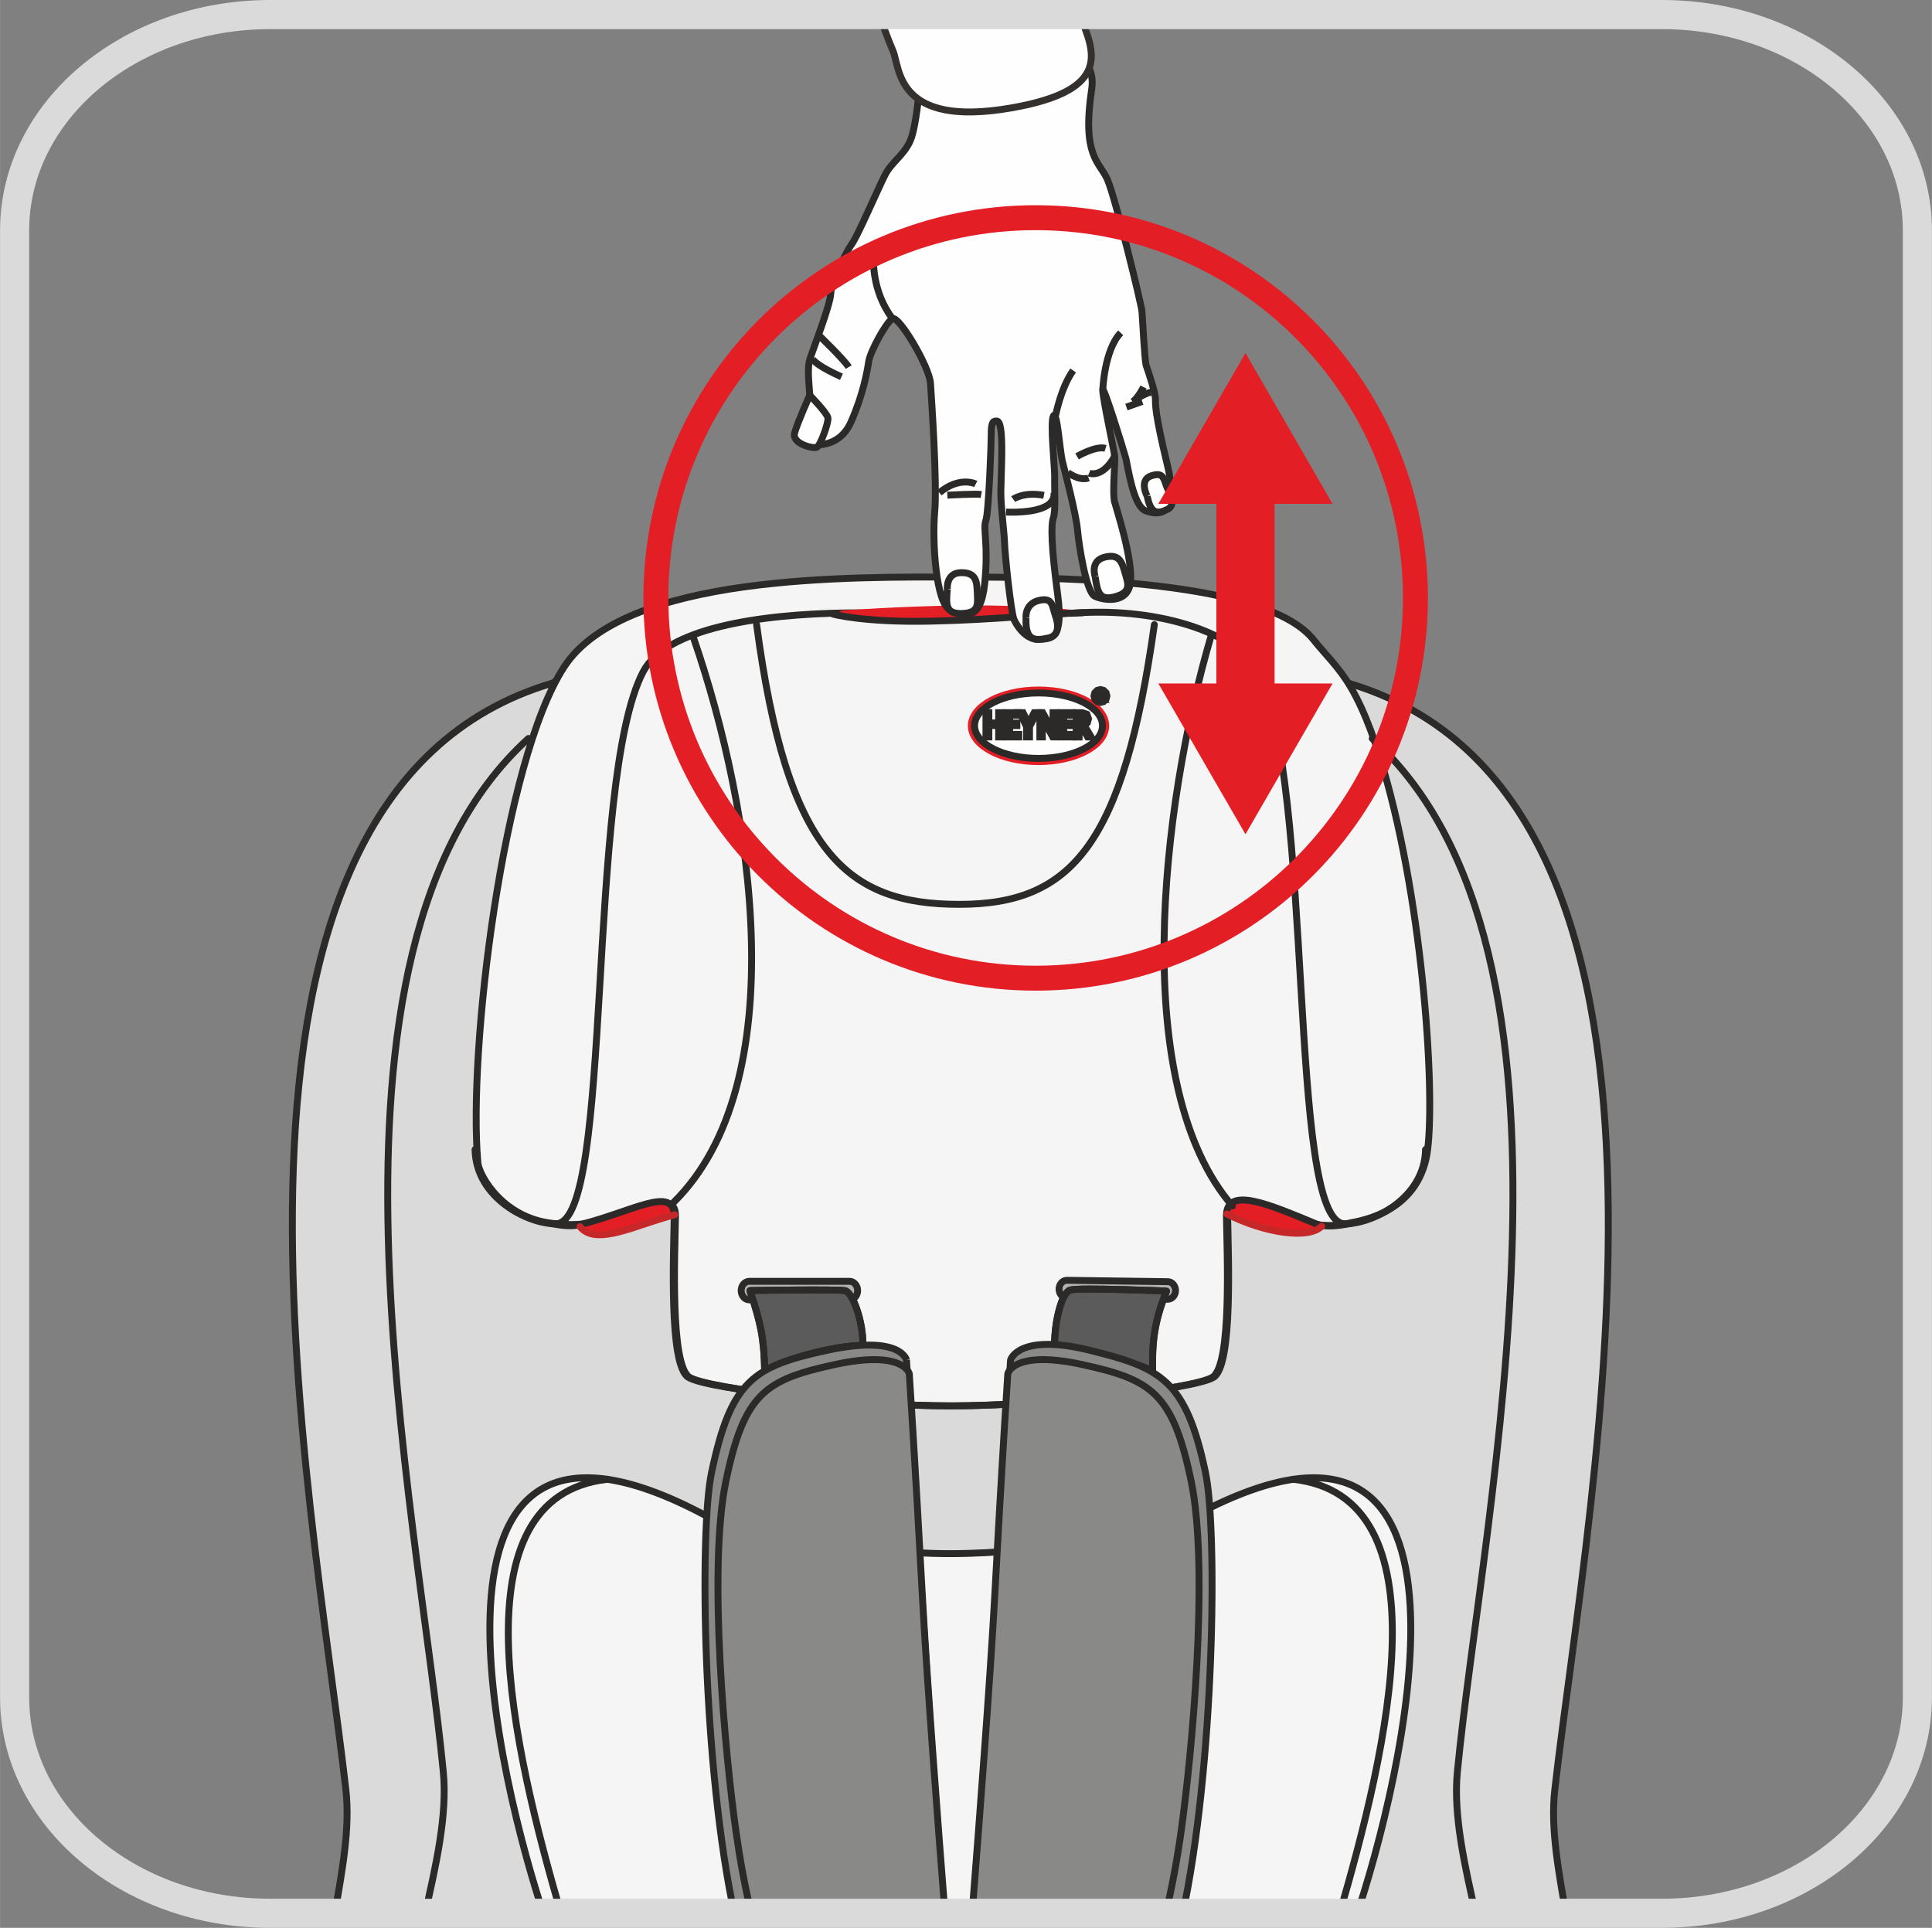 <?xml version="1.0" encoding="UTF-8"?>
<!DOCTYPE svg PUBLIC "-//W3C//DTD SVG 1.1//EN" "http://www.w3.org/Graphics/SVG/1.1/DTD/svg11.dtd">
<!-- Creator: CorelDRAW 2017 -->
<svg xmlns="http://www.w3.org/2000/svg" xml:space="preserve" width="21.285mm" height="21.241mm" version="1.1" style="shape-rendering:geometricPrecision; text-rendering:geometricPrecision; image-rendering:optimizeQuality; fill-rule:evenodd; clip-rule:evenodd"
viewBox="0 0 1006.87 1004.83"
 xmlns:xlink="http://www.w3.org/1999/xlink">
 <rect x="0" y="0" width="1006.87" height="1004.83" fill="#808080" stroke="none"/>
 <defs>
  <style type="text/css">
   <![CDATA[
    .str10 {stroke:#E31E25;stroke-width:30.34;stroke-miterlimit:10}
    .str1 {stroke:#2B2A29;stroke-width:3.6;stroke-miterlimit:10}
    .str7 {stroke:#2B2A29;stroke-width:3.6;stroke-miterlimit:4}
    .str3 {stroke:#2B2A29;stroke-width:3.6;stroke-miterlimit:22.926}
    .str11 {stroke:#E31E25;stroke-width:3.6;stroke-miterlimit:4}
    .str12 {stroke:#DADADA;stroke-width:15.18;stroke-linecap:round;stroke-miterlimit:10}
    .str9 {stroke:#E31E25;stroke-width:13;stroke-linecap:round;stroke-miterlimit:10}
    .str8 {stroke:#34302E;stroke-width:3.6;stroke-linecap:round;stroke-miterlimit:4}
    .str0 {stroke:#434342;stroke-width:3.6;stroke-linecap:round;stroke-linejoin:round;stroke-miterlimit:22.926}
    .str6 {stroke:#2B2A29;stroke-width:3.6;stroke-linecap:round;stroke-linejoin:round;stroke-miterlimit:10}
    .str2 {stroke:#2B2A29;stroke-width:3.6;stroke-linecap:round;stroke-linejoin:round;stroke-miterlimit:22.926}
    .str5 {stroke:#E31E25;stroke-width:3.6;stroke-linecap:round;stroke-linejoin:round;stroke-miterlimit:10}
    .str4 {stroke:#C62829;stroke-width:3.6;stroke-linecap:round;stroke-linejoin:round;stroke-miterlimit:22.926}
    .fil1 {fill:none}
    .fil9 {fill:none;fill-rule:nonzero}
    .fil0 {fill:#FEFEFE}
    .fil3 {fill:whitesmoke}
    .fil2 {fill:#DADADA}
    .fil5 {fill:#B3B3B3}
    .fil7 {fill:#898988}
    .fil6 {fill:#5B5B5B}
    .fil4 {fill:#E31E25}
    .fil12 {fill:#FEFEFE;fill-rule:nonzero}
    .fil11 {fill:whitesmoke;fill-rule:nonzero}
    .fil8 {fill:#898988;fill-rule:nonzero}
    .fil13 {fill:#2B2A29;fill-rule:nonzero}
    .fil10 {fill:#E31E25;fill-rule:nonzero}
   ]]>
  </style>
 </defs>
 <g id="Слой_x0020_1">
  <path class="fil0" d="M495.27 809.78c-47.75,0 -111.51,-11.41 -128.55,-20.41 -163.08,-86.23 -105.55,142.86 -82.89,209.89l422.86 0c22.68,-67.03 80.21,-296.12 -82.89,-209.89 -17.02,9 -80.79,20.41 -128.53,20.41zm-220.65 189.48c-10.19,-4.81 -19.3,-4.41 -27.21,0l27.21 0zm468.49 0c-7.91,-4.41 -17.01,-4.8 -27.21,0l27.21 0z"/>
  <path class="fil1 str0" d="M495.27 809.78c-47.75,0 -111.51,-11.41 -128.55,-20.41 -163.08,-86.23 -105.55,142.86 -82.89,209.89m-9.21 0c-10.19,-4.81 -19.3,-4.41 -27.21,0m495.7 0c-7.91,-4.41 -17.01,-4.8 -27.21,0m-9.22 0c22.68,-67.03 80.21,-296.12 -82.89,-209.89 -17.02,9 -80.79,20.41 -128.53,20.41"/>
  <path class="fil2" d="M816.37 999.26c-4.07,-24.09 -8.38,-46.09 -6.06,-66.5 17.71,-155.5 91.1,-517.8 -107.59,-576.68 -60.44,-19.71 -83.73,-46.73 -209.75,-46.73 -126.02,0 -153.63,20.14 -205.17,46.73 -198.67,58.88 -125.28,421.18 -107.57,576.68 2.32,20.41 -1.99,42.41 -6.06,66.5l642.21 0z"/>
  <path class="fil1 str1" d="M816.37 999.26c-4.07,-24.09 -8.38,-46.09 -6.06,-66.5 17.71,-155.5 91.1,-517.8 -107.59,-576.68 -60.44,-19.71 -83.73,-46.73 -209.75,-46.73 -126.02,0 -153.63,20.14 -205.17,46.73 -198.67,58.88 -125.28,421.18 -107.57,576.68 2.32,20.41 -1.99,42.41 -6.06,66.5"/>
  <path class="fil3" d="M290.46 637.85c33.36,3.99 61.88,-22.79 61.56,-3.89 -0.3,19.41 -2.89,77.52 7.29,83.88 10.18,6.34 89.11,14.93 136.61,14.93 47.49,0 126.43,-8.59 136.59,-14.93 10.18,-6.36 7.57,-64.72 7.28,-83.88 -0.23,-15.7 36.68,9.8 61.6,3.89 5.11,-1.2 34.78,-4.05 41.74,-33.49 5.44,-23.05 0.07,-122.86 -20.21,-196.7 -5.16,-18.79 -11.22,-36.31 -19.04,-49.61 -6.06,-10.35 -13.82,-17.62 -19.16,-24.41 -24.27,-31.02 -128.22,-32.89 -184.56,-32.89 -56.31,0 -174.52,-1.89 -206.23,46.94 -31.77,48.9 -50.13,199.63 -44.89,258.33 0.6,6.79 13.67,30.19 41.42,31.84z"/>
  <path class="fil1 str1" d="M290.46 637.85c33.36,3.99 61.88,-22.79 61.56,-3.89 -0.3,19.41 -2.89,77.52 7.29,83.88 10.18,6.34 89.11,14.93 136.61,14.93 47.49,0 126.43,-8.59 136.59,-14.93 10.18,-6.36 7.57,-64.72 7.28,-83.88 -0.23,-15.7 36.68,9.8 61.6,3.89 5.11,-1.2 34.78,-4.05 41.74,-33.49 5.44,-23.05 0.07,-122.86 -20.21,-196.7 -5.16,-18.79 -11.22,-36.31 -19.04,-49.61 -6.06,-10.35 -13.82,-17.62 -19.16,-24.41 -24.27,-31.02 -128.22,-32.89 -184.56,-32.89 -56.31,0 -174.52,-1.89 -206.23,46.94 -31.77,48.9 -50.13,199.63 -44.89,258.33 0.6,6.79 13.67,30.19 41.42,31.84"/>
  <path class="fil3" d="M495.27 809.78c-47.75,0 -111.51,-11.41 -128.55,-20.41 -163.08,-86.23 -105.55,142.86 -82.89,209.89l422.86 0c22.68,-67.03 80.21,-296.12 -82.89,-209.89 -17.02,9 -80.79,20.41 -128.53,20.41zm-220.65 189.48c-10.19,-4.81 -19.3,-4.41 -27.21,0l27.21 0zm468.49 0c-7.91,-4.41 -17.01,-4.8 -27.21,0l27.21 0z"/>
  <path class="fil1 str1" d="M495.27 809.78c-47.75,0 -111.51,-11.41 -128.55,-20.41 -163.08,-86.23 -105.55,142.86 -82.89,209.89m-9.21 0c-10.19,-4.81 -19.3,-4.41 -27.21,0m495.7 0c-7.91,-4.41 -17.01,-4.8 -27.21,0m-9.22 0c22.68,-67.03 80.21,-296.12 -82.89,-209.89 -17.02,9 -80.79,20.41 -128.53,20.41"/>
  <path class="fil1 str2" d="M275.39 384.91c-122.57,111.04 -57.46,402.75 -44.35,538.88 2.14,22.12 -3.81,48.69 -9.98,75.47"/>
  <path class="fil1 str2" d="M316.56 771.03c-80.23,8.94 -49.56,139.68 -23.62,228.23"/>
  <path class="fil1 str2" d="M715.14 384.91c122.59,111.04 57.46,402.75 44.36,538.88 -2.14,22.12 3.8,48.69 9.98,75.47"/>
  <path class="fil4" d="M351.94 632.75c-8.76,3.67 -30.64,11.38 -42.07,10.46 -11.43,-0.95 -6.26,-5.39 -6.26,-5.39 0,0 24.82,-8.38 31.44,-9.96 6.63,-1.58 15.86,-1.65 16.89,4.89z"/>
  <path class="fil4" d="M639.44 632.23c11.7,7.12 29.22,11.11 40.65,10.19 11.43,-0.92 7.02,-4.86 7.02,-4.86 0,0 -24.3,-8.02 -31.44,-10 -7.94,-2.17 -15.2,-1.88 -16.24,4.66z"/>
  <path class="fil1 str2" d="M287.19 637.75c5.16,0.88 10.31,1.74 15.1,0.55 26.94,-6.63 49.33,-20.84 49.08,-4.36 -0.28,19.42 -2.87,77.51 7.28,83.89 10.18,6.34 89.12,14.92 136.63,14.92 47.48,0 126.43,-8.58 136.61,-14.92 10.16,-6.38 7.57,-64.47 7.28,-83.89 -0.27,-15.94 21.89,-6.36 46.34,3.8 5.41,2.26 12.63,0.95 18.79,-0.08"/>
  <path class="fil1 str0" d="M273.35 998.67c-2.58,-0.2 -4.99,0.03 -7.26,0.58m458.33 0c-2.28,-0.55 -4.68,-0.79 -7.26,-0.58"/>
  <path class="fil1 str2" d="M673.97 771.03c80.23,8.94 49.56,139.68 23.62,228.23"/>
  <path class="fil5" d="M390.52 667.83l52.18 0c2.34,0 4.25,2.17 4.25,4.83l0 0.01c0,2.65 -1.92,4.84 -4.25,4.84l-52.18 0c-2.34,0 -4.26,-2.19 -4.26,-4.84l0 -0.01c0,-2.65 1.92,-4.83 4.26,-4.83z"/>
  <path class="fil1 str3" d="M390.52 667.83l52.18 0c2.34,0 4.25,2.17 4.25,4.83l0 0.01c0,2.65 -1.92,4.84 -4.25,4.84l-52.18 0c-2.34,0 -4.26,-2.19 -4.26,-4.84l0 -0.01c0,-2.65 1.92,-4.83 4.26,-4.83"/>
  <path class="fil6" d="M390.81 672.65c5.69,16.92 7.32,25.01 7.72,41.82 11.15,-6.58 38.11,-13.39 51.13,-13.15 0.38,-12.02 -5.24,-27.79 -9.26,-28.61 -4.04,-0.82 -49.59,-0.07 -49.59,-0.07z"/>
  <path class="fil1 str1" d="M390.81 672.65c5.69,16.92 7.32,25.01 7.72,41.82 11.15,-6.58 38.11,-13.39 51.13,-13.15 0.38,-12.02 -5.24,-27.79 -9.26,-28.61 -4.04,-0.82 -49.59,-0.07 -49.59,-0.07"/>
  <path class="fil1 str2" d="M390.81 672.65c5.69,16.92 7.32,25.01 7.72,41.82 11.15,-6.58 38.11,-13.39 51.13,-13.15 0.38,-12.02 -5.24,-27.79 -9.26,-28.61 -4.04,-0.82 -49.59,-0.07 -49.59,-0.07"/>
  <path class="fil5" d="M556.02 667.31l52.6 0.72c2.22,0.01 4.02,2.09 4.02,4.64 -0.03,2.52 -1.88,4.54 -4.11,4.51l-52.6 -0.69c-2.22,-0.03 -4.01,-2.12 -3.99,-4.62l0 -0.01c0.01,-2.54 1.85,-4.57 4.07,-4.54z"/>
  <path class="fil1 str3" d="M556.02 667.31l52.6 0.72c2.22,0.01 4.02,2.09 4.02,4.64 -0.03,2.52 -1.88,4.54 -4.11,4.51l-52.6 -0.69c-2.22,-0.03 -4.01,-2.12 -3.99,-4.62l0 -0.01c0.01,-2.54 1.85,-4.57 4.07,-4.54"/>
  <path class="fil6" d="M607.99 672.92c-6.91,16.91 -7.51,27.94 -7.29,41.54 -10.08,-4.59 -37.16,-11.76 -51.13,-13.13 0.02,-12.58 3.66,-27.56 8.19,-28.96 4.54,-1.39 50.23,0.55 50.23,0.55z"/>
  <path class="fil1 str1" d="M607.99 672.92c-6.91,16.91 -7.51,27.94 -7.29,41.54 -10.08,-4.59 -37.16,-11.76 -51.13,-13.13 0.02,-12.58 3.66,-27.56 8.19,-28.96 4.54,-1.39 50.23,0.55 50.23,0.55"/>
  <path class="fil1 str2" d="M607.99 672.92c-6.91,16.91 -7.51,27.94 -7.29,41.54 -10.08,-4.59 -37.16,-11.76 -51.13,-13.13 0.02,-12.58 3.66,-27.56 8.19,-28.96 4.54,-1.39 50.23,0.55 50.23,0.55"/>
  <path class="fil7" d="M472.41 708.83c0,0 -2.82,-13.34 -41.28,-5.04 -38.45,8.26 -50.2,15.6 -60.33,63.85 -6.32,30.11 -4.72,153.84 12.29,231.62l108.82 0c-7.27,-96.86 -13.03,-193.33 -19.49,-290.43z"/>
  <path class="fil1 str1" d="M472.41 708.83c0,0 -2.82,-13.34 -41.28,-5.04 -38.45,8.26 -50.2,15.6 -60.33,63.85 -6.32,30.11 -4.72,153.84 12.29,231.62m108.82 0c-7.27,-96.86 -13.03,-193.33 -19.49,-290.43"/>
  <path class="fil0" d="M526.66 708.83c0,0 3.95,-14.23 41.29,-5.04 37.31,9.18 50.2,15.6 60.33,63.85 6.32,30.11 4.71,153.84 -12.29,231.62l-108.69 0c4.19,-52.92 9.69,-125.16 12.05,-168.08 4.07,-73.69 7.31,-122.34 7.31,-122.34z"/>
  <path class="fil8" d="M526.66 708.83c0,0 3.95,-14.23 41.29,-5.04 37.31,9.18 50.2,15.6 60.33,63.85 6.32,30.11 4.71,153.84 -12.29,231.62l-108.69 0c4.19,-52.92 9.69,-125.16 12.05,-168.08 4.07,-73.69 7.31,-122.34 7.31,-122.34z"/>
  <path class="fil9 str2" d="M526.66 708.83c0,0 3.95,-14.23 41.29,-5.04 37.31,9.18 50.2,15.6 60.33,63.85 6.32,30.11 4.71,153.84 -12.29,231.62m-108.69 0c4.19,-52.92 9.69,-125.16 12.05,-168.08 4.07,-73.69 7.31,-122.34 7.31,-122.34"/>
  <path class="fil0" d="M473.88 716.04c0,0 -2.67,-12.68 -38.85,-4.81 -36.16,7.88 -47.21,14.87 -56.72,60.76 -9.55,45.89 -0.38,142.98 5.33,183.22 2.01,14.16 4.82,29.64 8.39,44.04l100.6 0c-3.99,-50.8 -9.56,-124.04 -11.9,-166.75 -3.79,-70.14 -6.84,-116.47 -6.84,-116.47z"/>
  <path class="fil8" d="M473.88 716.04c0,0 -2.67,-12.68 -38.85,-4.81 -36.16,7.88 -47.21,14.87 -56.72,60.76 -9.55,45.89 -0.38,142.98 5.33,183.22 2.01,14.16 4.82,29.64 8.39,44.04l100.6 0c-3.99,-50.8 -9.56,-124.04 -11.9,-166.75 -3.79,-70.14 -6.84,-116.47 -6.84,-116.47z"/>
  <path class="fil9 str2" d="M473.88 716.04c0,0 -2.67,-12.68 -38.85,-4.81 -36.16,7.88 -47.21,14.87 -56.72,60.76 -9.55,45.89 -0.38,142.98 5.33,183.22 2.01,14.16 4.82,29.64 8.39,44.04m100.6 0c-3.99,-50.8 -9.56,-124.04 -11.9,-166.75 -3.79,-70.14 -6.84,-116.47 -6.84,-116.47"/>
  <path class="fil7" d="M525.21 716.04c0,0 2.67,-12.68 38.85,-4.81 36.16,7.88 47.21,14.87 56.72,60.76 9.53,45.89 0.36,142.98 -5.33,183.22 -2.01,14.16 -4.82,29.64 -8.38,44.04l-100.6 0c3.99,-50.8 9.56,-124.04 11.9,-166.75 3.79,-70.14 6.84,-116.47 6.84,-116.47z"/>
  <path class="fil1 str2" d="M525.21 716.04c0,0 2.67,-12.68 38.85,-4.81 36.16,7.88 47.21,14.87 56.72,60.76 9.53,45.89 0.36,142.98 -5.33,183.22 -2.01,14.16 -4.82,29.64 -8.38,44.04m-100.6 0c3.99,-50.8 9.56,-124.04 11.9,-166.75 3.79,-70.14 6.84,-116.47 6.84,-116.47"/>
  <path class="fil1 str4" d="M302.28 639.37c8.36,10.48 29.72,-1.27 49.33,-6.22"/>
  <path class="fil1 str4" d="M688.79 639.13c-6.71,6.87 -29.44,3.67 -49.33,-6.38"/>
  <path class="fil1 str2" d="M247.57 599.14c0.46,25.65 28.12,38.98 42.22,38.7 30.07,-0.59 15.34,-230.18 45.36,-287.67 11.75,-22.51 59.73,-30.11 106.74,-30.72 20.49,-0.26 37.33,2.04 53.37,2.04 18.37,0 43.29,0 61.46,-1.68 44.21,-4.04 87.58,9.16 98.66,30.37 30.02,57.49 15.25,287.09 45.34,287.67 14.08,0.28 41.75,-13.05 42.22,-38.7"/>
  <path class="fil1 str2" d="M361.42 332.45c31.33,90.5 52.55,232.11 -10.33,294.21"/>
  <path class="fil1 str2" d="M394.31 325.57c15.8,118.85 46.85,145.79 105.64,145.79 58.78,0 85.55,-31.42 101.65,-145.79"/>
  <path class="fil1 str2" d="M631.38 330.72c-26.72,90.5 -42.77,235.74 10.9,297.83"/>
  <path class="fil10 str5" d="M438.95 320c0,0 29.81,-2.2 60.81,-2.62 21.59,-0.26 43.69,0.69 57.18,2.28l-117.99 0.34z"/>
  <polygon class="fil11" points="439.52,320.58 558.46,321.05 552.9,335.05 509.62,344.16 466.78,338.55 430,325 "/>
  <path class="fil10" d="M550.41 319.96c-13.97,-1.67 -28.88,2.52 -51.22,2.85 -30.14,0.45 -58.84,-2.28 -58.84,-2.28l-0.87 -0.65c0,0 29.57,-0.1 60.59,-0.52 21.59,-0.28 43.91,-1.42 57.41,0.2l-7.08 0.4z"/>
  <path class="fil9 str5" d="M550.41 319.96c-13.97,-1.67 -28.88,2.52 -51.22,2.85 -30.14,0.45 -58.84,-2.28 -58.84,-2.28l-0.87 -0.65c0,0 29.57,-0.1 60.59,-0.52 21.59,-0.28 43.91,-1.42 57.41,0.2l-7.08 0.4z"/>
  <path class="fil9 str6" d="M434.11 320.08c0,0 15.79,4.42 50.85,3.67 35.06,-0.74 61.45,-3.92 79.4,-4.41"/>
  <path class="fil12" d="M480.27 34.99c0,0 -2.28,30.36 -5.86,38.32 -3.56,7.96 -9.73,11 -13.3,18.12 -3.59,7.14 -14.29,31.86 -17.11,35.66 -2.82,3.79 -10.78,19.75 -11.06,25.98 -0.3,6.21 -9.36,29.25 -10.91,34.26 -1.57,5 -0.1,15.37 -0.03,18.69 0.07,3.3 -9.95,20.54 -4.89,23.76 5.02,3.21 19.98,4.57 26.32,-9.68 6.36,-14.23 8.58,-26.75 9.31,-31.76 0.73,-4.98 9.11,-20.53 12.4,-22.25 3.29,-1.74 19.18,24.93 19.78,33.63 0.58,8.71 3.55,52.25 2.2,67.23 -1.35,14.97 0.57,47.75 8.09,50.9 7.53,3.17 15.89,6.32 17.96,-13.67 2.11,-19.98 -0.98,-28.64 0.59,-32.81 1.57,-4.19 2.87,-42 2.82,-44.49 -0.05,-2.49 0.12,-6.93 1.5,-7.21 1.37,-0.32 3.02,-1.45 3.72,6.29 0.72,7.71 -0.09,22.68 -0.2,30.16 -0.12,7.47 1.82,21.84 1.93,26.82 0.1,4.99 3.24,36.19 4.96,40.03 1.75,3.86 6.59,10.66 12.93,10.26 6.36,-0.42 13.01,0.55 9.74,-23.73 -3.25,-24.3 -3.51,-35.93 -2.2,-39.55 1.32,-3.62 0.52,-15.79 0.69,-21.04 0.15,-5.27 -2.52,-28.45 -0.67,-32.11 1.87,-3.64 3.42,18.47 4.64,23.45 1.2,4.94 7.19,27.54 7.91,35.81 0.73,8.3 4.56,32.58 9.01,34.7 4.47,2.12 17.5,4.35 18.64,-7.58 1.14,-11.93 -7.12,-37.23 -8.31,-41.64 -1.2,-4.39 0.4,-20.76 0.05,-23.81 -0.32,-3.02 -6.13,-29.75 -6.21,-34.18 -0.12,-4.42 11.15,31.87 12.05,35.46 0.9,3.57 3.84,24.83 10.23,27.18 6.41,2.37 18.06,3.77 11.4,-23.76 -6.64,-27.54 -6.18,-31.42 -6.24,-34.76 -0.07,-3.3 -3.89,-14.58 -4.77,-17.05 -0.87,-2.47 -1.88,-24.05 -2.23,-28.2 -0.35,-4.12 -13.94,-59.49 -17.99,-68.82 -4.09,-9.33 -13.53,-11.9 -8.18,-47.45 5.35,-35.55 -82.44,-42.85 -88.7,-11.18z"/>
  <path class="fil9 str7" d="M480.27 34.99c0,0 -2.28,30.36 -5.86,38.32 -3.56,7.96 -9.73,11 -13.3,18.12 -3.59,7.14 -14.29,31.86 -17.11,35.66 -2.82,3.79 -10.78,19.75 -11.06,25.98 -0.3,6.21 -9.36,29.25 -10.91,34.26 -1.57,5 -0.1,15.37 -0.03,18.69 0.07,3.3 -9.95,20.54 -4.89,23.76 5.02,3.21 19.98,4.57 26.32,-9.68 6.36,-14.23 8.58,-26.75 9.31,-31.76 0.73,-4.98 9.11,-20.53 12.4,-22.25 3.29,-1.74 19.18,24.93 19.78,33.63 0.58,8.71 3.55,52.25 2.2,67.23 -1.35,14.97 0.57,47.75 8.09,50.9 7.53,3.17 15.89,6.32 17.96,-13.67 2.11,-19.98 -0.98,-28.64 0.59,-32.81 1.57,-4.19 2.87,-42 2.82,-44.49 -0.05,-2.49 0.12,-6.93 1.5,-7.21 1.37,-0.32 3.02,-1.45 3.72,6.29 0.72,7.71 -0.09,22.68 -0.2,30.16 -0.12,7.47 1.82,21.84 1.93,26.82 0.1,4.99 3.24,36.19 4.96,40.03 1.75,3.86 6.59,10.66 12.93,10.26 6.36,-0.42 13.01,0.55 9.74,-23.73 -3.25,-24.3 -3.51,-35.93 -2.2,-39.55 1.32,-3.62 0.52,-15.79 0.69,-21.04 0.15,-5.27 -2.52,-28.45 -0.67,-32.11 1.87,-3.64 3.42,18.47 4.64,23.45 1.2,4.94 7.19,27.54 7.91,35.81 0.73,8.3 4.56,32.58 9.01,34.7 4.47,2.12 17.5,4.35 18.64,-7.58 1.14,-11.93 -7.12,-37.23 -8.31,-41.64 -1.2,-4.39 0.4,-20.76 0.05,-23.81 -0.32,-3.02 -6.13,-29.75 -6.21,-34.18 -0.12,-4.42 11.15,31.87 12.05,35.46 0.9,3.57 3.84,24.83 10.23,27.18 6.41,2.37 18.06,3.77 11.4,-23.76 -6.64,-27.54 -6.18,-31.42 -6.24,-34.76 -0.07,-3.3 -3.89,-14.58 -4.77,-17.05 -0.87,-2.47 -1.88,-24.05 -2.23,-28.2 -0.35,-4.12 -13.94,-59.49 -17.99,-68.82 -4.09,-9.33 -13.53,-11.9 -8.18,-47.45 5.35,-35.55 -82.44,-42.85 -88.7,-11.18"/>
  <path class="fil9 str7" d="M455.24 134.87c0,0 -1.03,16.91 9.9,31.21"/>
  <path class="fil9 str7" d="M574.71 203.56c0,0 0.68,-21.05 9.34,-30.09"/>
  <path class="fil9 str7" d="M550.16 216.46c0,0 2.69,-14.37 9.13,-23.36"/>
  <path class="fil9 str7" d="M423.85 185.01c0,0 -5.69,2.12 14.66,11.4"/>
  <path class="fil9 str7" d="M426.75 174.77c0,0 13.27,12.73 15.54,16.57"/>
  <path class="fil9 str7" d="M508.52 252.26c0,0 -8.37,-4.26 -18.97,4.56"/>
  <path class="fil9 str7" d="M493.71 258.1c0,0 14.92,-0.85 17.69,-0.36"/>
  <path class="fil9 str7" d="M528.03 260.17c0,0 5.46,-3.99 16.01,-1.99"/>
  <path class="fil9 str7" d="M524.31 266.89c0,0 26.57,1.67 24.95,-10.21"/>
  <path class="fil9 str7" d="M561.31 237.89c0,0 9.83,-5.74 14.85,-4.19"/>
  <path class="fil9 str7" d="M556.5 246.29c0,0 5.91,4.59 10.83,2.82"/>
  <path class="fil9 str7" d="M567.57 246.62c0,0 6.97,2.89 13.36,-8.84"/>
  <line class="fil9 str7" x1="587.04" y1="212.17" x2="595.28" y2= "209.24" />
  <path class="fil9 str7" d="M595.95 201.74c0,0 -2.92,5.88 -5.64,7.59 0,0 5.71,-4.27 9.57,-4.91"/>
  <path class="fil12" d="M422 206.01c0,0 9.18,9.36 9.49,11.85 0.34,2.47 -3.9,14.42 -5.84,15.27 -1.92,0.87 -13.08,-1.87 -11.55,-7.45 1.55,-5.55 7.9,-19.67 7.9,-19.67z"/>
  <path class="fil9 str7" d="M422 206.01c0,0 9.18,9.36 9.49,11.85 0.34,2.47 -3.9,14.42 -5.84,15.27 -1.92,0.87 -13.08,-1.87 -11.55,-7.45 1.55,-5.55 7.9,-19.67 7.9,-19.67"/>
  <path class="fil12" d="M534.71 322.03c0,0 -0.77,-7.24 6.66,-9.06 7.43,-1.82 6.89,2.97 8.66,7.91 1.75,4.96 2.09,10.54 -3.9,11.71 -5.99,1.17 -11.97,2.32 -11.41,-10.56z"/>
  <path class="fil9 str7" d="M534.71 322.03c0,0 -0.77,-7.24 6.66,-9.06 7.43,-1.82 6.89,2.97 8.66,7.91 1.75,4.96 2.09,10.54 -3.9,11.71 -5.99,1.17 -11.97,2.32 -11.41,-10.56"/>
  <path class="fil12" d="M570.76 300.53c0,0 -2.86,-8.02 4.77,-10.08 7.63,-2.02 9.16,2.32 10.73,7.88 1.57,5.59 3.74,10.11 -4.72,12.56 -8.45,2.47 -9.57,-1.87 -10.78,-10.36z"/>
  <path class="fil9 str7" d="M570.76 300.53c0,0 -2.86,-8.02 4.77,-10.08 7.63,-2.02 9.16,2.32 10.73,7.88 1.57,5.59 3.74,10.11 -4.72,12.56 -8.45,2.47 -9.57,-1.87 -10.78,-10.36"/>
  <path class="fil12" d="M493.71 307.14c0,0 -0.88,-8.49 7.01,-8.66 7.9,-0.15 8.36,4.4 8.58,10.19 0.2,5.79 1.25,10.7 -7.56,11.08 -8.78,0.4 -8.85,-4.07 -8.03,-12.62z"/>
  <path class="fil9 str7" d="M493.71 307.14c0,0 -0.88,-8.49 7.01,-8.66 7.9,-0.15 8.36,4.4 8.58,10.19 0.2,5.79 1.25,10.7 -7.56,11.08 -8.78,0.4 -8.85,-4.07 -8.03,-12.62"/>
  <path class="fil12" d="M597.89 258.65c0,0 -4.54,-8.41 2.05,-10.63 6.61,-2.22 6.47,1.73 8.21,5.86 1.74,4.11 4.76,9.45 0.25,11.61 -4.52,2.17 -8.64,3.09 -10.51,-6.84z"/>
  <path class="fil9 str7" d="M597.89 258.65c0,0 -4.54,-8.41 2.05,-10.63 6.61,-2.22 6.47,1.73 8.21,5.86 1.74,4.11 4.76,9.45 0.25,11.61 -4.52,2.17 -8.64,3.09 -10.51,-6.84"/>
  <path class="fil12" d="M562.65 7.59c7.13,18.35 18.38,39.32 -35.73,48.68 -59.88,10.38 -57.83,-20.72 -61.43,-29.44 -3.23,-7.77 -5.5,-13.84 -7.08,-19.24l104.24 0z"/>
  <path class="fil9 str8" d="M562.65 7.59c7.13,18.35 18.38,39.32 -35.73,48.68 -59.88,10.38 -57.83,-20.72 -61.43,-29.44 -3.23,-7.77 -5.5,-13.84 -7.08,-19.24"/>
  <path class="fil9 str9" d="M737.67 311.65c0,109.46 -88.61,198.19 -197.94,198.19 -109.32,0 -197.92,-88.73 -197.92,-198.19 0,-109.46 88.6,-198.19 197.92,-198.19 109.33,0 197.94,88.73 197.94,198.19z"/>
  <line class="fil9 str10" x1="649.09" y1="369.52" x2="649.09" y2= "249.3" />
  <polygon class="fil10" points="694.46,356.24 649.09,434.83 603.69,356.24 "/>
  <polygon class="fil10" points="694.46,262.59 649.09,184 603.69,262.59 "/>
  <path class="fil9 str11" d="M576.24 378.3c0,10.31 -15.69,18.66 -35.01,18.66 -19.34,0 -35.01,-8.34 -35.01,-18.66 0,-10.31 15.67,-18.66 35.01,-18.66 19.32,0 35.01,8.34 35.01,18.66z"/>
  <path class="fil12" d="M574.56 378.24c0,9.43 -14.92,17.05 -33.35,17.05 -18.39,0 -33.31,-7.63 -33.31,-17.05 0,-9.41 14.92,-17.06 33.31,-17.06 18.43,0 33.35,7.64 33.35,17.06z"/>
  <path class="fil9 str7" d="M574.56 378.24c0,9.43 -14.92,17.05 -33.35,17.05 -18.39,0 -33.31,-7.63 -33.31,-17.05 0,-9.41 14.92,-17.06 33.31,-17.06 18.43,0 33.35,7.64 33.35,17.06z"/>
  <polygon class="fil13" points="513.83,384.11 513.83,371.45 515.35,371.45 515.35,376.79 520.44,376.79 520.44,371.45 521.96,371.45 521.96,384.11 520.44,384.11 520.44,378.14 515.35,378.14 515.35,384.11 "/>
  <polygon class="fil9 str7" points="513.83,384.11 513.83,371.45 515.35,371.45 515.35,376.79 520.44,376.79 520.44,371.45 521.96,371.45 521.96,384.11 520.44,384.11 520.44,378.14 515.35,378.14 515.35,384.11 "/>
  <polygon class="fil13" points="524.7,384.11 524.7,371.45 530.67,371.45 530.67,372.78 526.21,372.78 526.21,376.85 529.94,376.85 529.94,378.19 526.21,378.19 526.21,382.77 530.97,382.77 530.97,384.11 "/>
  <polygon class="fil9 str7" points="524.7,384.11 524.7,371.45 530.67,371.45 530.67,372.78 526.21,372.78 526.21,376.85 529.94,376.85 529.94,378.19 526.21,378.19 526.21,382.77 530.97,382.77 530.97,384.11 "/>
  <polygon class="fil13" points="535.03,384.11 535.03,378.82 531.45,371.45 533.19,371.45 535.96,377.17 538.95,371.45 540.36,371.45 536.54,378.77 536.54,384.11 "/>
  <polygon class="fil9 str7" points="535.03,384.11 535.03,378.82 531.45,371.45 533.19,371.45 535.96,377.17 538.95,371.45 540.36,371.45 536.54,378.77 536.54,384.11 "/>
  <polygon class="fil13" points="541.93,384.11 541.93,371.45 543.42,371.45 548.79,381.22 548.79,371.45 550.11,371.45 550.11,384.11 548.63,384.11 543.23,374.33 543.23,384.11 "/>
  <polygon class="fil9 str7" points="541.93,384.11 541.93,371.45 543.42,371.45 548.79,381.22 548.79,371.45 550.11,371.45 550.11,384.11 548.63,384.11 543.23,374.33 543.23,384.11 "/>
  <polygon class="fil13" points="552.85,384.11 552.85,371.45 558.82,371.45 558.82,372.78 554.36,372.78 554.36,376.85 558.09,376.85 558.09,378.19 554.36,378.19 554.36,382.77 559.12,382.77 559.12,384.11 "/>
  <polygon class="fil9 str7" points="552.85,384.11 552.85,371.45 558.82,371.45 558.82,372.78 554.36,372.78 554.36,376.85 558.09,376.85 558.09,378.19 554.36,378.19 554.36,382.77 559.12,382.77 559.12,384.11 "/>
  <path class="fil13" d="M562.36 377.42l0.48 0 2.15 -0.69 0.72 -1.97c0,-1.32 -0.8,-1.97 -2.4,-1.97l-0.95 0 0 4.62zm-1.5 6.71l0 -12.66 3.22 0 2.37 0.8 0.82 2.34 -0.57 2.13 -1.58 1.45 3.56 5.94 -1.85 0 -3.04 -5.37 -1.42 0 0 5.37 -1.5 0z"/>
  <path class="fil9 str7" d="M562.36 377.42l0.48 0 2.15 -0.69 0.72 -1.97c0,-1.32 -0.8,-1.97 -2.4,-1.97l-0.95 0 0 4.62zm-1.5 6.71l0 -12.66 3.22 0 2.37 0.8 0.82 2.34 -0.57 2.13 -1.58 1.45 3.56 5.94 -1.85 0 -3.04 -5.37 -1.42 0 0 5.37 -1.5 0z"/>
  <path class="fil13" d="M572.61 362.58l0.72 0 0.7 -0.15 0.17 -0.4 -0.08 -0.28 -0.25 -0.2 -0.59 -0.07 -0.67 0 0 1.1zm-0.6 2.03l0 -3.62 1.27 0 0.92 0.1 0.45 0.35 0.18 0.52 -0.28 0.7 -0.77 0.34 0.32 0.2 0.53 0.7 0.44 0.72 -0.72 0 -0.3 -0.57 -0.62 -0.83 -0.47 -0.13 -0.35 0 0 1.53 -0.6 0zm1.49 -4.67l-1.37 0.37 -1.05 1.04 -0.39 1.4 0.37 1.4 1.05 1.05 1.39 0.38 1.4 -0.38 1.04 -1.05 0.37 -1.4 -0.37 -1.4 -1.05 -1.04 -1.39 -0.37zm0 -0.55l1.65 0.44 1.27 1.23 0.45 1.68 -0.44 1.68 -1.25 1.25 -1.68 0.45 -1.67 -0.45 -1.25 -1.25 -0.44 -1.68 0.45 -1.68 1.25 -1.23 1.65 -0.44z"/>
  <path class="fil9 str7" d="M572.61 362.58l0.72 0 0.7 -0.15 0.17 -0.4 -0.08 -0.28 -0.25 -0.2 -0.59 -0.07 -0.67 0 0 1.1zm-0.6 2.03l0 -3.62 1.27 0 0.92 0.1 0.45 0.35 0.18 0.52 -0.28 0.7 -0.77 0.34 0.32 0.2 0.53 0.7 0.44 0.72 -0.72 0 -0.3 -0.57 -0.62 -0.83 -0.47 -0.13 -0.35 0 0 1.53 -0.6 0zm1.49 -4.67l-1.37 0.37 -1.05 1.04 -0.39 1.4 0.37 1.4 1.05 1.05 1.39 0.38 1.4 -0.38 1.04 -1.05 0.37 -1.4 -0.37 -1.4 -1.05 -1.04 -1.39 -0.37zm0 -0.55l1.65 0.44 1.27 1.23 0.45 1.68 -0.44 1.68 -1.25 1.25 -1.68 0.45 -1.67 -0.45 -1.25 -1.25 -0.44 -1.68 0.45 -1.68 1.25 -1.23 1.65 -0.44z"/>
  <path class="fil9 str12" d="M999.27 884.77c0,62.12 -59.61,112.46 -133.15,112.46l-725.37 0c-73.55,0 -133.15,-50.35 -133.15,-112.46l0 -764.72c0,-62.12 59.61,-112.46 133.15,-112.46l725.37 0c73.55,0 133.15,50.35 133.15,112.46l0 764.72z"/>
 </g>
</svg>
